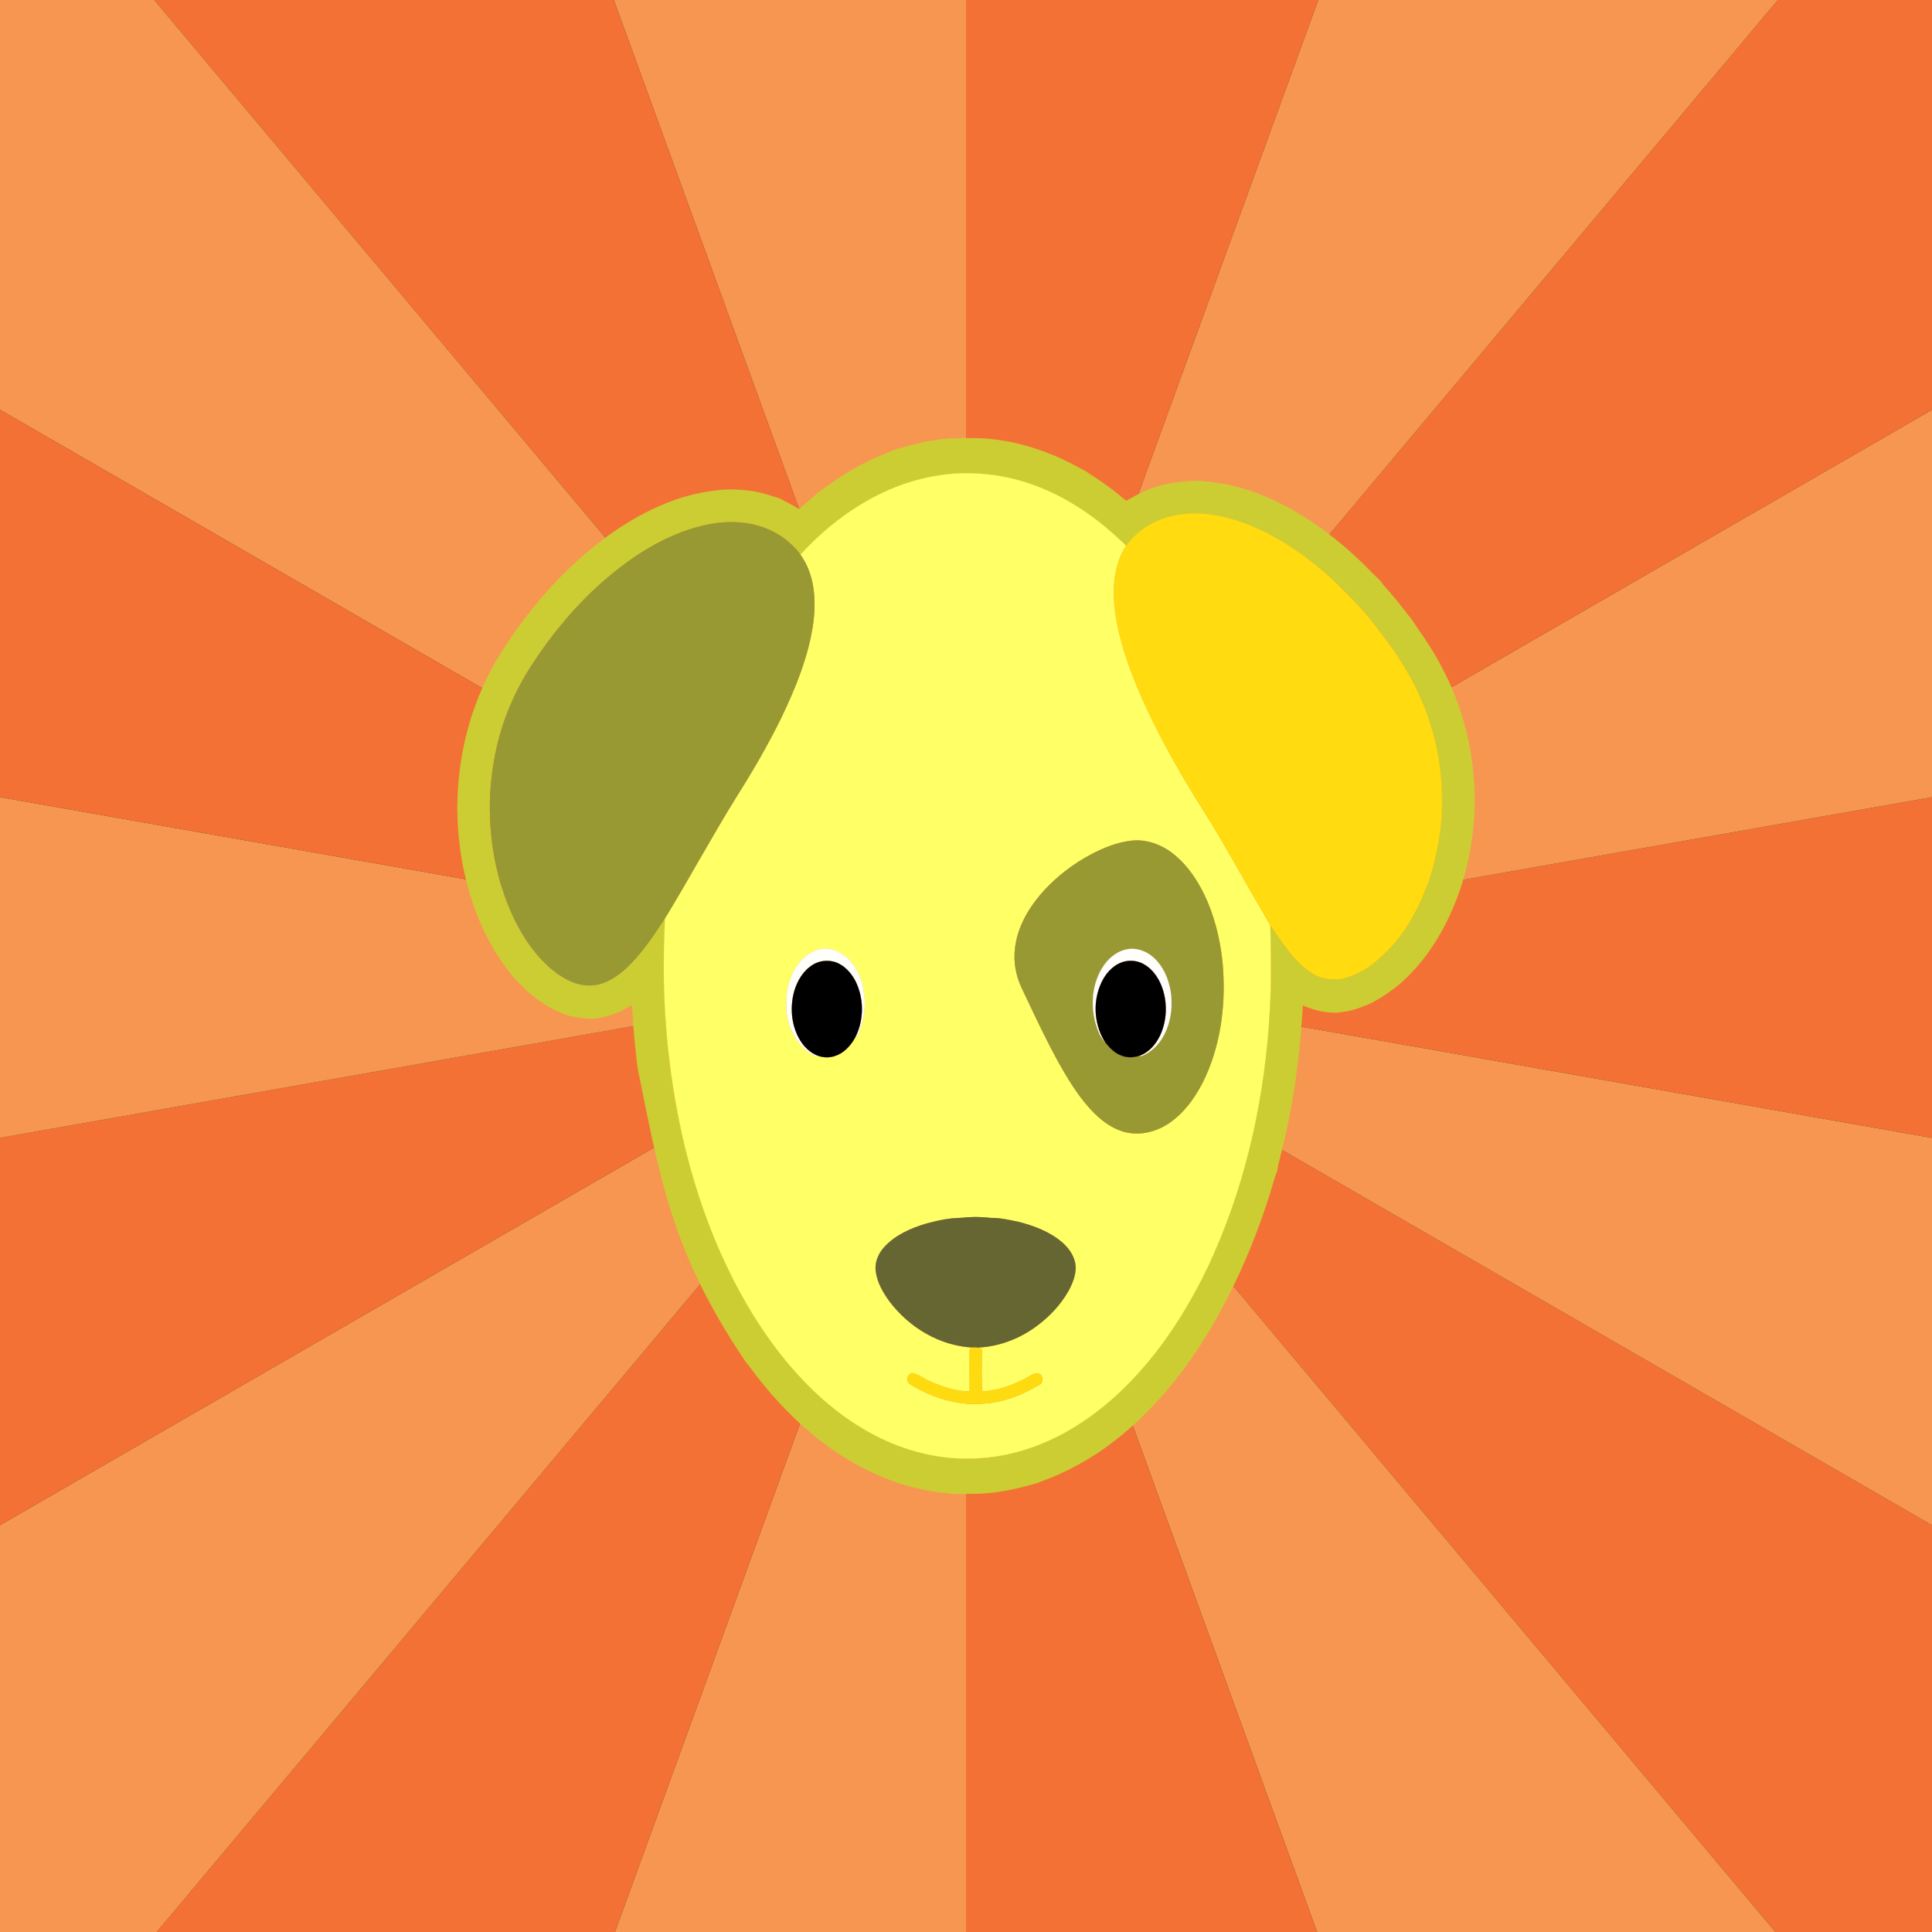 <?xml version="1.0" encoding="UTF-8"?>
<!DOCTYPE svg  PUBLIC '-//W3C//DTD SVG 1.1//EN'  'http://www.w3.org/Graphics/SVG/1.1/DTD/svg11.dtd'>
<svg enable-background="new 0 0 1920 1920" version="1.1" viewBox="0 0 1920 1920" xml:space="preserve" xmlns="http://www.w3.org/2000/svg">

	
		
			<rect x="0" y="0" width="1920" height="1920" fill="#333333" stroke="none"/>

	
		
			<polygon points="1920 1515.7 1920 1920 1764.3 1920 960 961.47" fill="#F37135"/>
			<polygon points="1920 1130.8 1920 1515.7 960 961.47" fill="#F79651"/>
			<polygon points="1920 792.2 1920 1130.8 960 961.47" fill="#F37135"/>
			<polygon points="1920 407.22 1920 792.2 960 961.47" fill="#F79651"/>
			<polygon points="1920 0 1920 407.22 960 961.47 1766.8 0" fill="#F37135"/>
			<polygon points="1766.8 0 960 961.47 1310 0" fill="#F79651"/>
			<polygon points="960 961.47 1764.3 1920 1308.9 1920" fill="#F79651"/>
			<polygon points="1310 0 960 961.47 960 0" fill="#F37135"/>
			<polygon points="960 961.47 1308.9 1920 960 1920" fill="#F37135"/>
			<polygon points="960 961.47 960 1920 611.13 1920" fill="#F79651"/>
			<polygon points="960 0 960 961.47 610.05 0" fill="#F79651"/>
			<polygon points="610.05 0 960 961.47 153.23 0" fill="#F37135"/>
			<polygon points="153.23 0 960 961.47 0 407.22 0 0" fill="#F79651"/>
			<polygon points="960 961.47 611.13 1920 155.7 1920" fill="#F37135"/>
			<polygon points="960 961.47 155.7 1920 0 1920 0 1515.7" fill="#F79651"/>
			<polygon points="960 961.47 0 1515.7 0 1130.8" fill="#F37135"/>
			<polygon points="960 961.47 0 1130.8 0 792.2" fill="#F79651"/>
			<polygon points="960 961.47 0 792.2 0 407.22" fill="#F37135"/>
		
		
	

<g stroke-width=".094">
	<path d="m925.94 437.98c12.86-2.41 25.97-2.7 39.01-2.55 27.79-0.3 55.35 6.16 81 16.62 11.37 4.55 22.13 10.46 32.93 16.21 3.51 2.58 7.24 4.84 10.9 7.2 10.29 6.8 20.07 14.36 29.49 22.31 8.09-4.62 16.16-9.4 25.04-12.35 14.96-5.73 31.07-7.2 46.96-7.66 9.11 1.04 18.29 1.68 27.28 3.64 30.64 5.98 59.05 20.04 84.99 37.05 15.28 10.46 29.9 21.91 43.42 34.57 8.36 7.38 15.7 15.8 23.92 23.33 4.9 6.61 10.77 12.43 15.87 18.9 5.51 6.45 10.36 13.45 15.89 19.9 8.23 12.53 17.17 24.62 24.54 37.71 4.19 7.3 8.13 14.75 11.73 22.36 30.64 65.11 34.96 142.07 11.65 210.17-11.37 32.24-28.53 63.08-53.42 86.85-9.94 9.79-21.6 17.58-33.77 24.28-7.15 3.25-14.51 6.05-22.12 7.98-4.31 0.8-8.65 1.44-13 1.89-11.58 0.15-22.99-2.59-33.53-7.31-0.76 9.92-1.29 19.86-2.08 29.78-3.66 41.47-10.3 82.71-20.88 123-1 3.8-2.11 7.61-2.39 11.55-2.99 6.82-4.56 14.14-6.84 21.21-11.26 36.16-25.3 71.51-42.71 105.17-16.81 33.13-36.98 64.66-61.1 92.96-20.52 23.9-43.86 45.55-70.27 62.82-14.91 9.32-30.44 17.79-46.92 24.03-3.64 1.34-7.22 2.83-10.84 4.22-20.39 5.99-41.4 10.62-62.74 10.73-6.76-0.03-13.52 0.05-20.27 0.05-17.5-1.52-34.87-4.59-51.67-9.75-32.12-10.4-62-27.36-87.92-48.95-23.79-19.47-44.54-42.47-62.75-67.19-1.7-2.26-3.5-4.43-5.17-6.68-18.03-26.81-34.51-54.71-48.22-83.98-10.75-22.69-19.56-46.27-26.97-70.25-13.15-43.37-21.32-88.01-30.46-132.34-1.74-8.01-2.02-16.22-3.11-24.31-1.76-14.03-2.13-28.18-3.29-42.26-5.83 2.96-11.47 6.33-17.6 8.66-6.68 2.56-13.74 3.95-20.81 4.89-8.68-0.11-17.34-1.1-25.71-3.46-24.33-8.41-44.71-25.59-60.02-45.99-20.13-26.49-33.31-57.77-41.13-89.97-18.58-77.13-5.8-162.05 37.87-228.68 18.68-29.06 40.51-56.17 65.54-80.02 29.96-28.7 64.75-53.15 103.97-67.35 17.36-6.12 35.58-9.72 53.98-10.57 10.73 0.04 21.5 0.88 31.96 3.4 6.37 1.41 12.46 3.79 18.72 5.61 6.49 3.33 12.94 6.75 19.18 10.52 6.48-5.49 12.97-10.97 19.19-16.76 11.7-7.94 23.01-16.51 35.41-23.38 13.52-7.92 28.03-13.93 42.61-19.56 11.51-2.92 22.86-6.6 34.66-8.25m-47.8 51.2c-31.47 14.67-59.28 36.52-82.71 62l0.49 0.74c-11.24-16.01-29.03-26.82-48.04-30.85-21.41-4.69-43.78-1.4-64.32 5.53-29.97 10.2-56.87 27.81-80.87 48.2-29.03 24.83-53.78 54.43-74.51 86.45-16.98 25.99-29.1 55.15-35.49 85.53-9.19 43.13-7.52 88.52 4.67 130.89 7.85 26.41 19.77 52.06 37.94 73.01 9.41 10.54 20.47 20.01 33.67 25.39 10.89 4.52 23.65 4.4 34.33-0.66 12.63-5.85 22.71-15.91 31.56-26.44 9.63-11.3 17.72-23.79 25.9-36.14-0.22 12.74-0.96 25.48-1 38.24-0.41 28.9 0.97 57.8 3.69 86.58 8.17 81.55 28.73 162.53 66.17 235.72 14.61 28.3 31.74 55.4 52.09 79.94 22.47 26.98 48.81 51.13 79.44 68.56 31.91 18.44 68.77 28.91 105.75 27.58 38.7-0.86 76.41-14.59 108.39-36.02 28.79-18.87 53.21-43.7 74.33-70.73 22.89-29.86 41.62-62.75 56.86-97.11 33.57-76.07 50.74-158.72 55.43-241.54 1.65-28.14 1.12-56.35 0.51-84.51 11.57 16.67 22.55 34.73 39.55 46.5 7.99 5.85 18.25 7.95 28.01 7.14 9.24-0.75 17.74-4.89 25.71-9.35 6.08-3.36 11.3-7.99 16.5-12.55 13.03-11.58 23.75-25.62 32.12-40.88 7.97-14.87 14.79-30.44 19.23-46.75 5.05-19.15 8.78-38.76 9.4-58.6 0.48-21.2-0.88-42.54-5.58-63.25-4.16-18.83-10.33-37.23-18.48-54.72-9.43-19.4-21.08-37.64-34.19-54.76-10.31-14.16-21.46-27.76-33.95-40.05-7.84-7.83-15.46-15.91-23.99-23.01-24.72-21.29-52.5-39.62-83.4-50.55-19.56-6.54-40.55-10.66-61.15-7.22-20.9 2.61-40.73 13.72-53.08 30.89-16.5-16.31-34.68-31.06-54.73-42.79-25.42-15.12-53.97-25.35-83.47-28.27-35.04-3.89-70.95 2.9-102.78 17.86z" fill="#CCCD33" stroke="#CCCD33"/>
	<path d="m878.14 489.18c31.83-14.96 67.74-21.75 102.78-17.86 29.5 2.92 58.05 13.15 83.47 28.27 20.05 11.73 38.23 26.48 54.73 42.79-10.63 16.37-13.2 36.53-11.87 55.65 1.15 18.54 5.95 36.62 11.46 54.28 7.12 21.58 16.04 42.54 26.14 62.89 15.45 31.66 33.28 62.1 52.04 91.9 20.85 33.25 39.38 67.87 59.35 101.65 2.1 3.56 4.21 7.13 6.18 10.79 0.61 28.16 1.14 56.37-0.51 84.51-4.69 82.82-21.86 165.47-55.43 241.54-15.24 34.36-33.97 67.25-56.86 97.11-21.12 27.03-45.54 51.86-74.33 70.73-31.98 21.43-69.69 35.16-108.39 36.02-36.98 1.33-73.84-9.14-105.75-27.58-30.63-17.43-56.97-41.58-79.44-68.56-20.35-24.54-37.48-51.64-52.09-79.94-37.44-73.19-58-154.17-66.17-235.72-2.72-28.78-4.1-57.68-3.69-86.58 0.04-12.76 0.78-25.5 1-38.24 24.19-39.71 46.19-80.72 70.74-120.21 16.22-25.66 31.54-51.92 44.87-79.2 14.41-29.9 27.14-61.17 31.82-94.23 2.97-22.85 1.4-47.86-12.27-67.27l-0.49-0.74c23.43-25.48 51.24-47.33 82.71-62m246.23 346.32c-14 1.55-27.29 6.89-39.7 13.35-17.52 9.24-33.5 21.42-46.97 35.96-10.84 11.86-20.06 25.51-25.25 40.81-4.73 13.71-5.76 28.79-1.98 42.86 2.42 9.99 7.69 18.92 11.88 28.22 9.13 19.32 18.41 38.58 28.62 57.35 9.34 16.79 19.3 33.44 32.23 47.75 9.64 10.54 21.39 20.03 35.56 23.39 15.62 3.69 32.26-1.01 45-10.38 15.36-11.31 26.34-27.57 34.23-44.74 16.26-35.83 20.51-76.18 16.78-115.08-2.55-22.95-8.17-45.73-18.28-66.56-6.83-13.95-15.71-27.15-27.51-37.37-12.08-10.67-28.31-17.5-44.61-15.56m-310.19 107.95c-10.27 2.48-18.59 10.03-23.86 18.97-7.06 11.11-9.3 24.64-8.82 37.62-0.24 16.52 7.09 33.05 19.6 43.87 3.64 3.23 8.07 6.07 13.15 5.75 4.93 1.44 10.25 1.51 15.15-0.12 8.89-2.7 15.59-9.91 20.1-17.77 3.66-2.86 4.93-7.53 6.32-11.74 2.47-8.75 4.23-17.89 3.46-27.01-0.78-7.63-1.69-15.38-4.81-22.47-4.41-11.17-12.6-21.39-24.03-25.84-5.15-1.93-10.9-2.93-16.26-1.26m106.63 272.43c-15.56 4.57-31.25 11.41-42.3 23.67-5.86 6.48-9.48 15.35-8.2 24.15 1.53 10.89 7.11 20.72 13.52 29.47 19.57 26.07 50.31 44.58 83.27 45.97-1.89 0.34-3.93 1.64-3.5 3.86-0.07 13.28-0.01 26.57 0.05 39.87-13.19-0.2-25.98-4.39-38.01-9.52-6.1-2.48-11.39-6.74-17.71-8.62-5.87-1.22-8.85 8.39-3.54 10.92 22.07 13.72 48.36 21.93 74.51 19.14 19.26-1.5 37.65-8.85 54.07-18.77 4.33-1.9 4.03-9.08-0.32-10.75-3.23-1.55-6.46 0.72-9.25 2.19-14.43 8.46-30.6 14.31-47.37 15.46-0.87-14.19-0.22-28.43-0.38-42.63-1.98-0.4-3.94-0.84-5.92-1.07 21.43-0.46 42.38-8.19 59.63-20.79 13.02-9.52 24.51-21.43 32.45-35.55 3.82-7.02 6.96-14.74 7.15-22.83-0.05-10.09-6.06-19.1-13.5-25.46-12.39-10.62-28.05-16.5-43.69-20.4-8.97-1.9-18.07-3.97-27.28-3.84-9.94-1.21-20.07-1.18-30.01-0.03-11.41 0.09-22.69 2.63-33.67 5.56z" fill="#ff6" stroke="#ff6"/>
	<path d="m1172.2 511.49c20.6-3.44 41.59 0.68 61.15 7.22 30.9 10.93 58.68 29.26 83.4 50.55 8.53 7.1 16.15 15.18 23.99 23.01 12.49 12.29 23.64 25.89 33.95 40.05 13.11 17.12 24.76 35.36 34.19 54.76 8.15 17.49 14.32 35.89 18.48 54.72 4.7 20.71 6.06 42.05 5.58 63.25-0.62 19.84-4.35 39.45-9.4 58.6-4.44 16.31-11.26 31.88-19.23 46.75-8.37 15.26-19.09 29.3-32.12 40.88-5.2 4.56-10.42 9.19-16.5 12.55-7.97 4.46-16.47 8.6-25.71 9.35-9.76 0.81-20.02-1.29-28.01-7.14-17-11.77-27.98-29.83-39.55-46.5-1.97-3.66-4.08-7.23-6.18-10.79-19.97-33.78-38.5-68.4-59.35-101.65-18.76-29.8-36.59-60.24-52.04-91.9-10.1-20.35-19.02-41.31-26.14-62.89-5.51-17.66-10.31-35.74-11.46-54.28-1.33-19.12 1.24-39.28 11.87-55.65 12.35-17.17 32.18-28.28 53.08-30.89z" fill="#FFDB10" stroke="#FFDB10"/>
	<path d="m683.56 526.6c20.54-6.93 42.91-10.22 64.32-5.53 19.01 4.03 36.8 14.84 48.04 30.85 13.67 19.41 15.24 44.42 12.27 67.27-4.68 33.06-17.41 64.33-31.82 94.23-13.33 27.28-28.65 53.54-44.87 79.2-24.55 39.49-46.55 80.5-70.74 120.21-8.18 12.35-16.27 24.84-25.9 36.14-8.85 10.53-18.93 20.59-31.56 26.44-10.68 5.06-23.44 5.18-34.33 0.66-13.2-5.38-24.26-14.85-33.67-25.39-18.17-20.95-30.09-46.6-37.94-73.01-12.19-42.37-13.86-87.76-4.67-130.89 6.39-30.38 18.51-59.54 35.49-85.53 20.73-32.02 45.48-61.62 74.51-86.45 24-20.39 50.9-38 80.87-48.2z" fill="#989933" stroke="#989933"/>
	<path d="m1124.4 835.5c16.3-1.94 32.53 4.89 44.61 15.56 11.8 10.22 20.68 23.42 27.51 37.37 10.11 20.83 15.73 43.61 18.28 66.56 3.73 38.9-0.52 79.25-16.78 115.08-7.89 17.17-18.87 33.43-34.23 44.74-12.74 9.37-29.38 14.07-45 10.38-14.17-3.36-25.92-12.85-35.56-23.39-12.93-14.31-22.89-30.96-32.23-47.75-10.21-18.77-19.49-38.03-28.62-57.35-4.19-9.3-9.46-18.23-11.88-28.22-3.78-14.07-2.75-29.15 1.98-42.86 5.19-15.3 14.41-28.95 25.25-40.81 13.47-14.54 29.45-26.72 46.97-35.96 12.41-6.46 25.7-11.8 39.7-13.35m-5.81 108.21c-10.09 2.34-18.2 9.84-23.44 18.52-9.72 16.07-11.32 36.24-6.5 54.18 1.99 6.94 4.54 14.17 9.71 19.42l-0.45-0.77c4.4 5.94 9.78 11.61 16.94 14.09 5.43 2.14 11.5 1.89 17.03 0.22 1.32-0.06 2.73 0.21 3.97-0.45 6.8-3 12.62-8.05 17-14.03 10.25-14.37 13.12-33.02 10.4-50.23-2.15-12.53-7.64-24.99-17.36-33.48-7.31-6.46-17.67-9.91-27.3-7.47z" fill="#989933" stroke="#989933"/>
	<path d="m814.18 943.45c5.36-1.67 11.11-0.67 16.26 1.26 11.43 4.45 19.62 14.67 24.03 25.84 3.12 7.09 4.03 14.84 4.81 22.47 0.77 9.12-0.99 18.26-3.46 27.01-1.39 4.21-2.66 8.88-6.32 11.74 9.11-17.14 9.36-38.68 0.95-56.13-3.66-7.28-9.11-13.92-16.39-17.76-8.11-4.37-18.55-4-26.32 0.93-9.53 5.82-15.51 16.05-18.52 26.56-4.09 15.16-2.92 32.01 4.52 45.97 4.37 8.24 11.41 15.52 20.51 18.32-5.08 0.32-9.51-2.52-13.15-5.75-12.51-10.82-19.84-27.35-19.6-43.87-0.48-12.98 1.76-26.51 8.82-37.62 5.27-8.94 13.59-16.49 23.86-18.97z" fill="#FEFEFB" stroke="#FEFEFB"/>
	<path d="m1118.6 943.71c9.63-2.44 19.99 1.01 27.3 7.47 9.72 8.49 15.21 20.95 17.36 33.48 2.72 17.21-0.15 35.86-10.4 50.23-4.38 5.98-10.2 11.03-17 14.03-1.24 0.66-2.65 0.39-3.97 0.45 9.67-3.17 16.8-11.38 21.03-20.37 7.16-15.32 7.51-33.58 1.39-49.3-3.5-8.67-9.26-16.85-17.56-21.48-6.26-3.61-14.02-4.27-20.89-2.2-8.1 2.6-14.55 8.86-18.87 16.04-11.17 19.02-10.74 44.3 0.93 63l0.45 0.77c-5.17-5.25-7.72-12.48-9.71-19.42-4.82-17.94-3.22-38.11 6.5-54.18 5.24-8.68 13.35-16.18 23.44-18.52z" fill="#FEFEFC" stroke="#FEFEFC"/>
	<path d="m807.74 958.81c7.77-4.93 18.21-5.3 26.32-0.93 7.28 3.84 12.73 10.48 16.39 17.76 8.41 17.45 8.16 38.99-0.95 56.13-4.51 7.86-11.21 15.07-20.1 17.77-4.9 1.63-10.22 1.56-15.15 0.12-9.1-2.8-16.14-10.08-20.51-18.32-7.44-13.96-8.61-30.81-4.52-45.97 3.01-10.51 8.99-20.74 18.52-26.56z" stroke="#000"/>
	<path d="m1115.8 956.02c6.87-2.07 14.63-1.41 20.89 2.2 8.3 4.63 14.06 12.81 17.56 21.48 6.12 15.72 5.77 33.98-1.39 49.3-4.23 8.99-11.36 17.2-21.03 20.37-5.53 1.67-11.6 1.92-17.03-0.22-7.16-2.48-12.54-8.15-16.94-14.09-11.67-18.7-12.1-43.98-0.93-63 4.32-7.18 10.77-13.44 18.87-16.04z" stroke="#000"/>
	<path d="m1055.5 1234.6c-12.39-10.62-28.05-16.5-43.69-20.4-8.97-1.9-18.07-3.97-27.28-3.84-9.94-1.21-20.07-1.18-30.01-0.03-11.41 0.09-22.69 2.63-33.67 5.56-15.56 4.57-31.25 11.41-42.3 23.67-5.86 6.48-9.48 15.35-8.2 24.15 1.53 10.89 7.11 20.72 13.52 29.47 19.57 26.07 50.31 44.58 83.27 45.97 0.66 0.02 1.97 0.06 2.63 0.08 21.43-0.46 42.38-8.19 59.63-20.79 13.02-9.52 24.51-21.43 32.45-35.55 3.82-7.02 6.96-14.74 7.15-22.83-0.05-10.09-6.06-19.1-13.5-25.46z" fill="#666632" stroke="#666632"/>
	<path d="m967.1 1339.1c0.66 0.02 1.97 0.06 2.63 0.08 1.98 0.23 3.94 0.67 5.92 1.07 0.16 14.2-0.49 28.44 0.38 42.63 16.77-1.15 32.94-7 47.37-15.46 2.79-1.47 6.02-3.74 9.25-2.19 4.35 1.67 4.65 8.85 0.32 10.75-16.42 9.92-34.81 17.27-54.07 18.77-26.15 2.79-52.44-5.42-74.51-19.14-5.31-2.53-2.33-12.14 3.54-10.92 6.32 1.88 11.61 6.14 17.71 8.62 12.03 5.13 24.82 9.32 38.01 9.52-0.06-13.3-0.12-26.59-0.05-39.87-0.43-2.22 1.61-3.52 3.5-3.86z" fill="#FEDB10" stroke="#FEDB10"/>
</g>
</svg>

